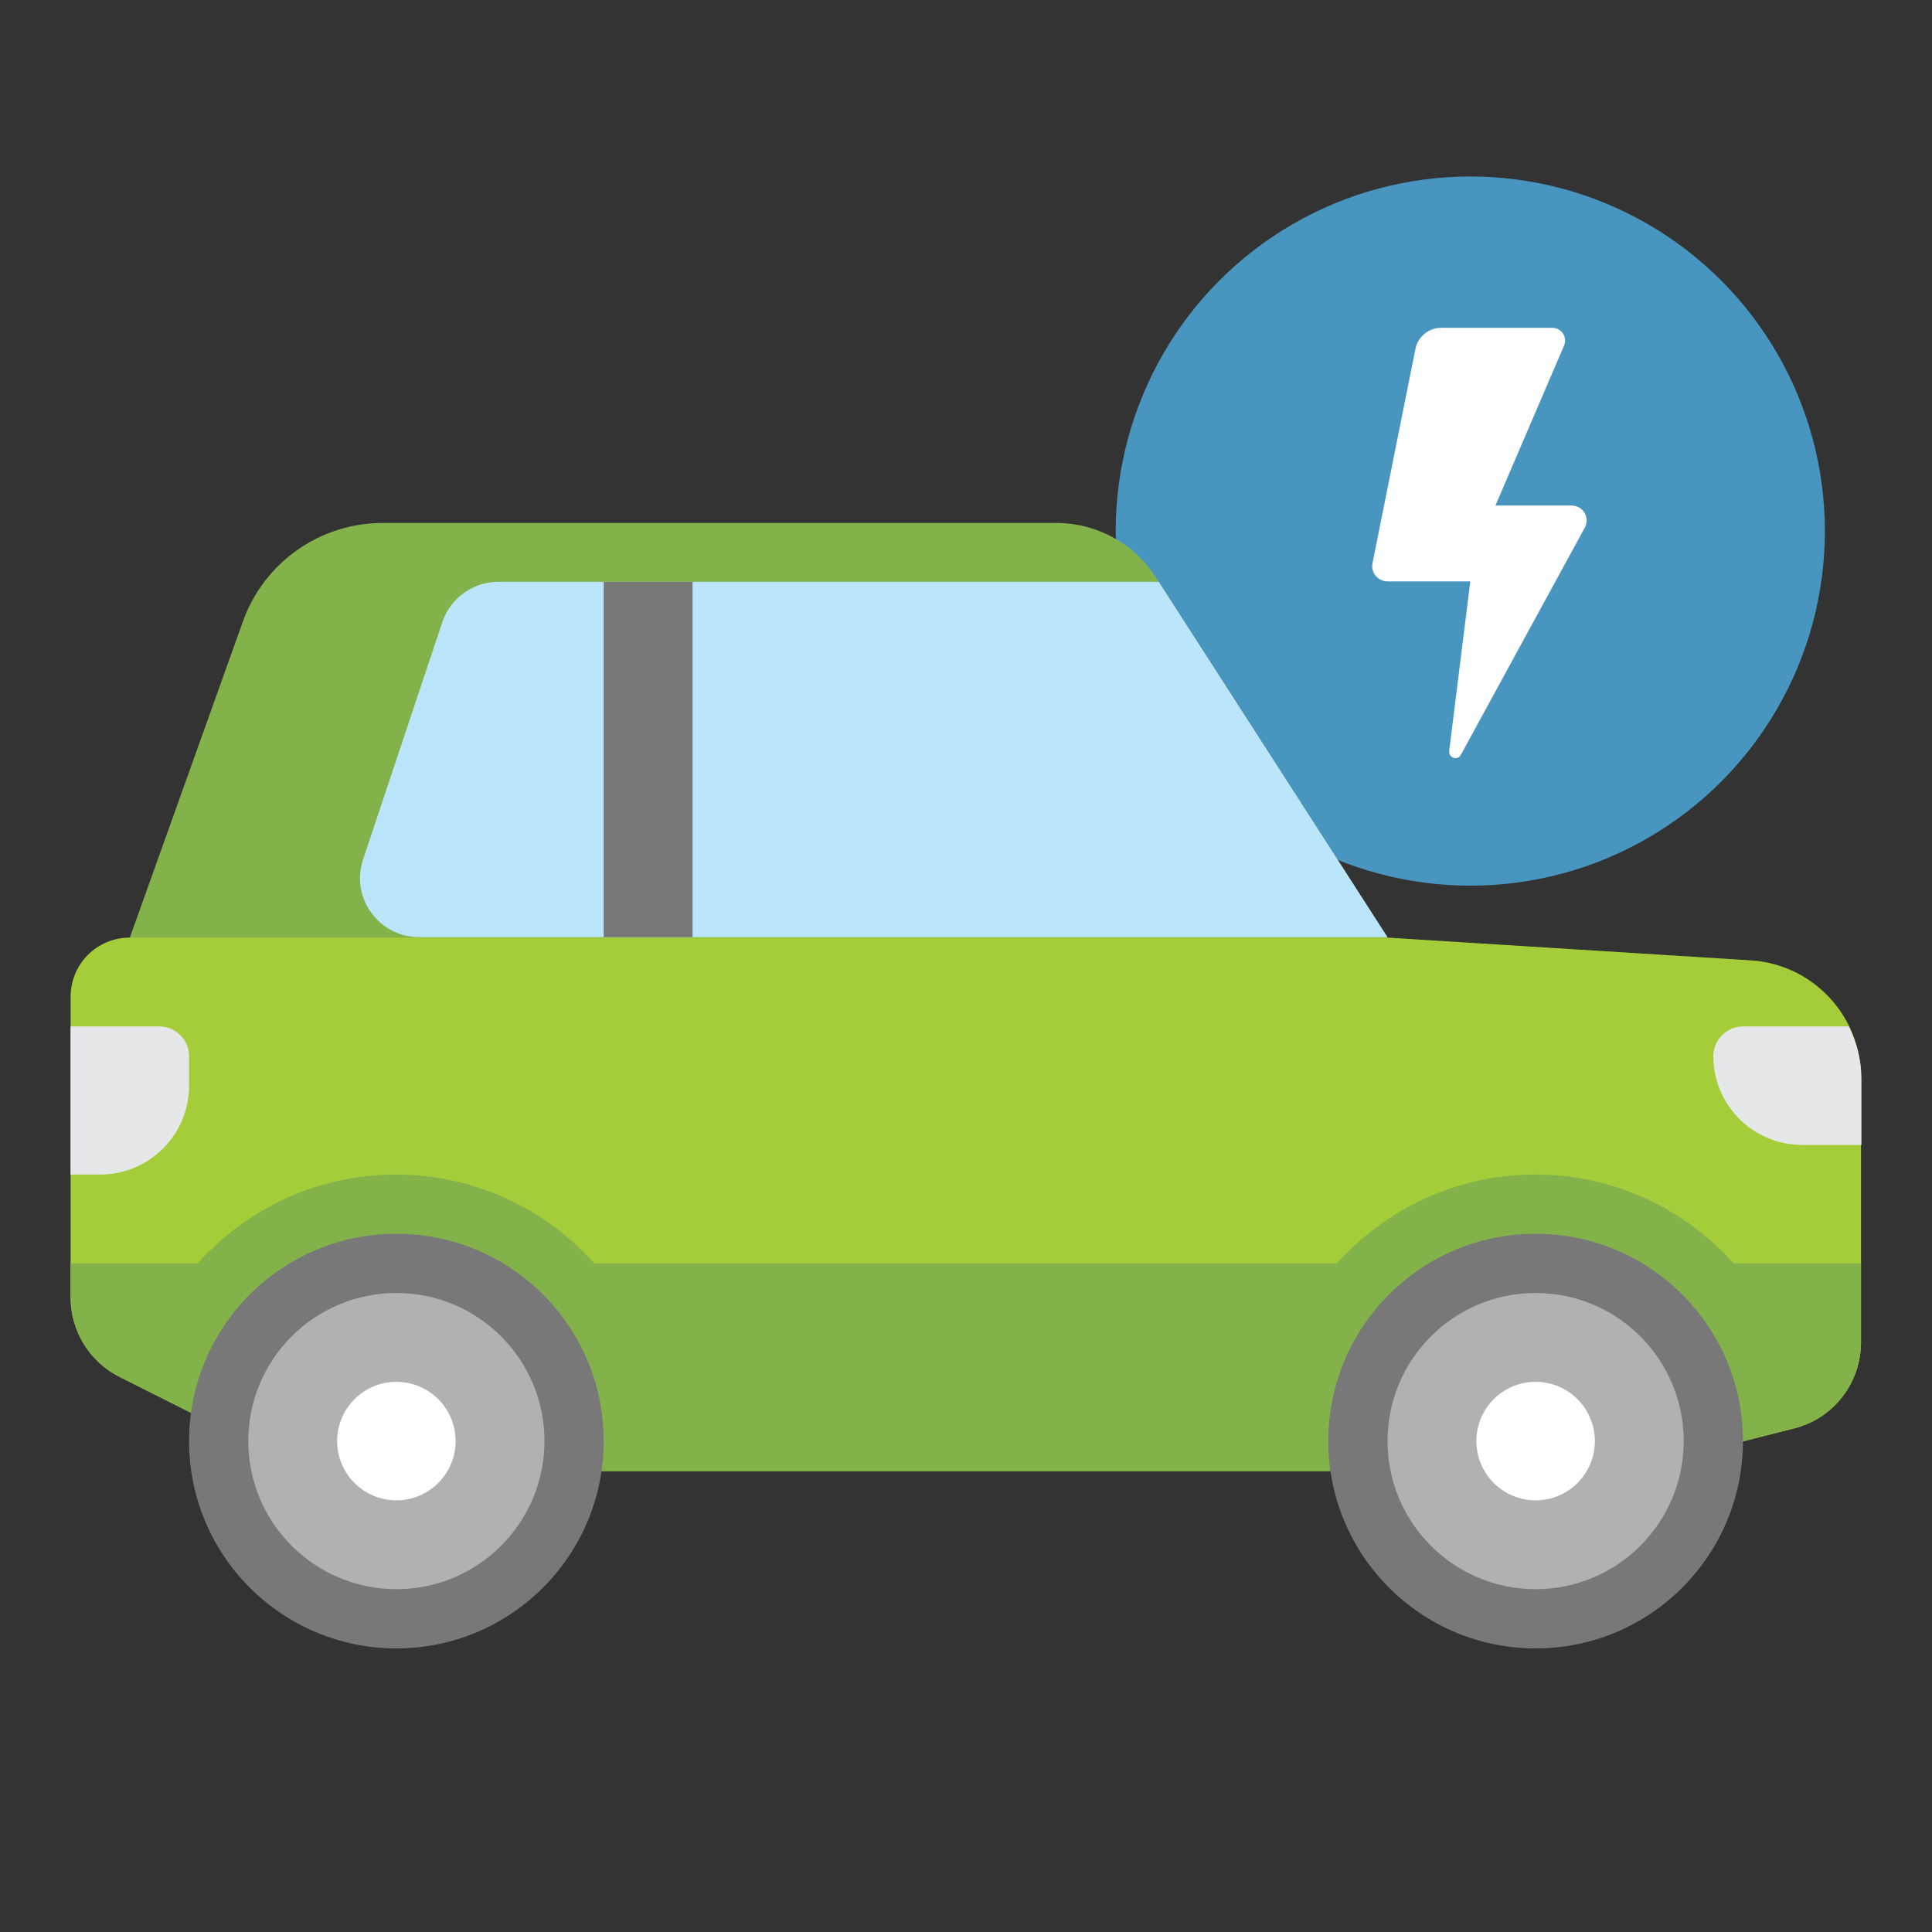 <?xml version="1.0" encoding="UTF-8"?>
<!-- Generator: Adobe Illustrator 27.9.0, SVG Export Plug-In . SVG Version: 6.00 Build 0)  -->
<svg xmlns="http://www.w3.org/2000/svg" xmlns:xlink="http://www.w3.org/1999/xlink" version="1.1" id="Icons" x="0px" y="0px" viewBox="0 0 476.2 476.2" style="enable-background:new 0 0 476.2 476.2;" xml:space="preserve">
<rect x="0" y="0" width="476.2" height="476.2" fill="#333333" stroke="none"/>
<style type="text/css">
	.st0{fill:#4895C0;}
	.st1{fill:#FFFFFF;}
	.st2{fill:#83B24B;}
	.st3{fill:#BAE5FA;}
	.st4{fill:#A5CD39;}
	.st5{fill:#E6E7E8;}
	.st6{fill:#787878;}
	.st7{fill:#B1B1B1;}
</style>
<g>
	<circle class="st0" cx="362.4" cy="130.9" r="87.4"></circle>
	<path class="st1" d="M348.9,85.9l-10.6,52.9c-0.5,2.3,1.3,4.5,3.7,4.5h20.4l-5.2,41.8c-0.2,1.7,2.1,2.5,2.9,0.9l30.5-55.9   c1.4-2.5-0.4-5.5-3.3-5.5h-18.7l16.9-39.4c0.9-2.1-0.6-4.4-2.9-4.4h-27.6C352.1,80.9,349.5,83,348.9,85.9z"></path>
	<path class="st2" d="M32,231.1v7.3h310v-7.3l-57.1-88.8c-5.4-8.4-14.6-13.4-24.6-13.4h-166c-15.4,0-29.2,9.7-34.4,24.2   C59.9,153.1,32,231.1,32,231.1z"></path>
	<path class="st3" d="M285.6,143.4H122.9c-6.3,0-11.9,4-13.9,10l-19.5,58.4c-3.2,9.5,3.9,19.2,13.9,19.2H342L285.6,143.4z"></path>
	<path class="st4" d="M431.4,236.7l-89.4-5.6l-310,0c-8.1,0-14.6,6.5-14.6,14.6v74.1c0,8.3,4.7,15.9,12.1,19.6l18.9,9.5l98.6,13.7   h180.3l102.2-7.3l12.6-3.2c9.8-2.4,16.6-11.2,16.6-21.3v-65C458.8,250.4,446.8,237.6,431.4,236.7z"></path>
	<path class="st5" d="M17.4,253v36.5h7.3c12.1,0,21.9-9.8,21.9-21.9v-7.3c0-4-3.3-7.3-7.3-7.3L17.4,253L17.4,253z"></path>
	<rect x="148.8" y="143.4" class="st6" width="21.9" height="87.6"></rect>
	<path class="st5" d="M429.6,253c-4,0-7.3,3.3-7.3,7.3c0,12.1,9.8,21.9,21.9,21.9h14.6v-16.4c0-4.6-1.2-8.9-3.1-12.8L429.6,253   L429.6,253z"></path>
	<path class="st2" d="M427.3,311.4c-12-13.4-29.4-21.9-48.9-21.9c-19.4,0-36.8,8.5-48.9,21.9h-183c-12-13.4-29.4-21.9-48.9-21.9   s-36.8,8.5-48.9,21.9H17.4v8.4c0,8.3,4.7,15.9,12.1,19.6l18.9,9.5l98.6,13.7h180.3l102.2-7.3l12.6-3.2c9.8-2.4,16.6-11.2,16.6-21.3   v-19.4H427.3z"></path>
	<circle class="st6" cx="97.7" cy="355.2" r="51.1"></circle>
	<circle class="st7" cx="97.7" cy="355.2" r="36.5"></circle>
	<circle class="st1" cx="97.7" cy="355.2" r="14.6"></circle>
	<circle class="st6" cx="378.5" cy="355.2" r="51.1"></circle>
	<circle class="st7" cx="378.5" cy="355.2" r="36.5"></circle>
	<circle class="st1" cx="378.5" cy="355.2" r="14.6"></circle>
</g>
</svg>
